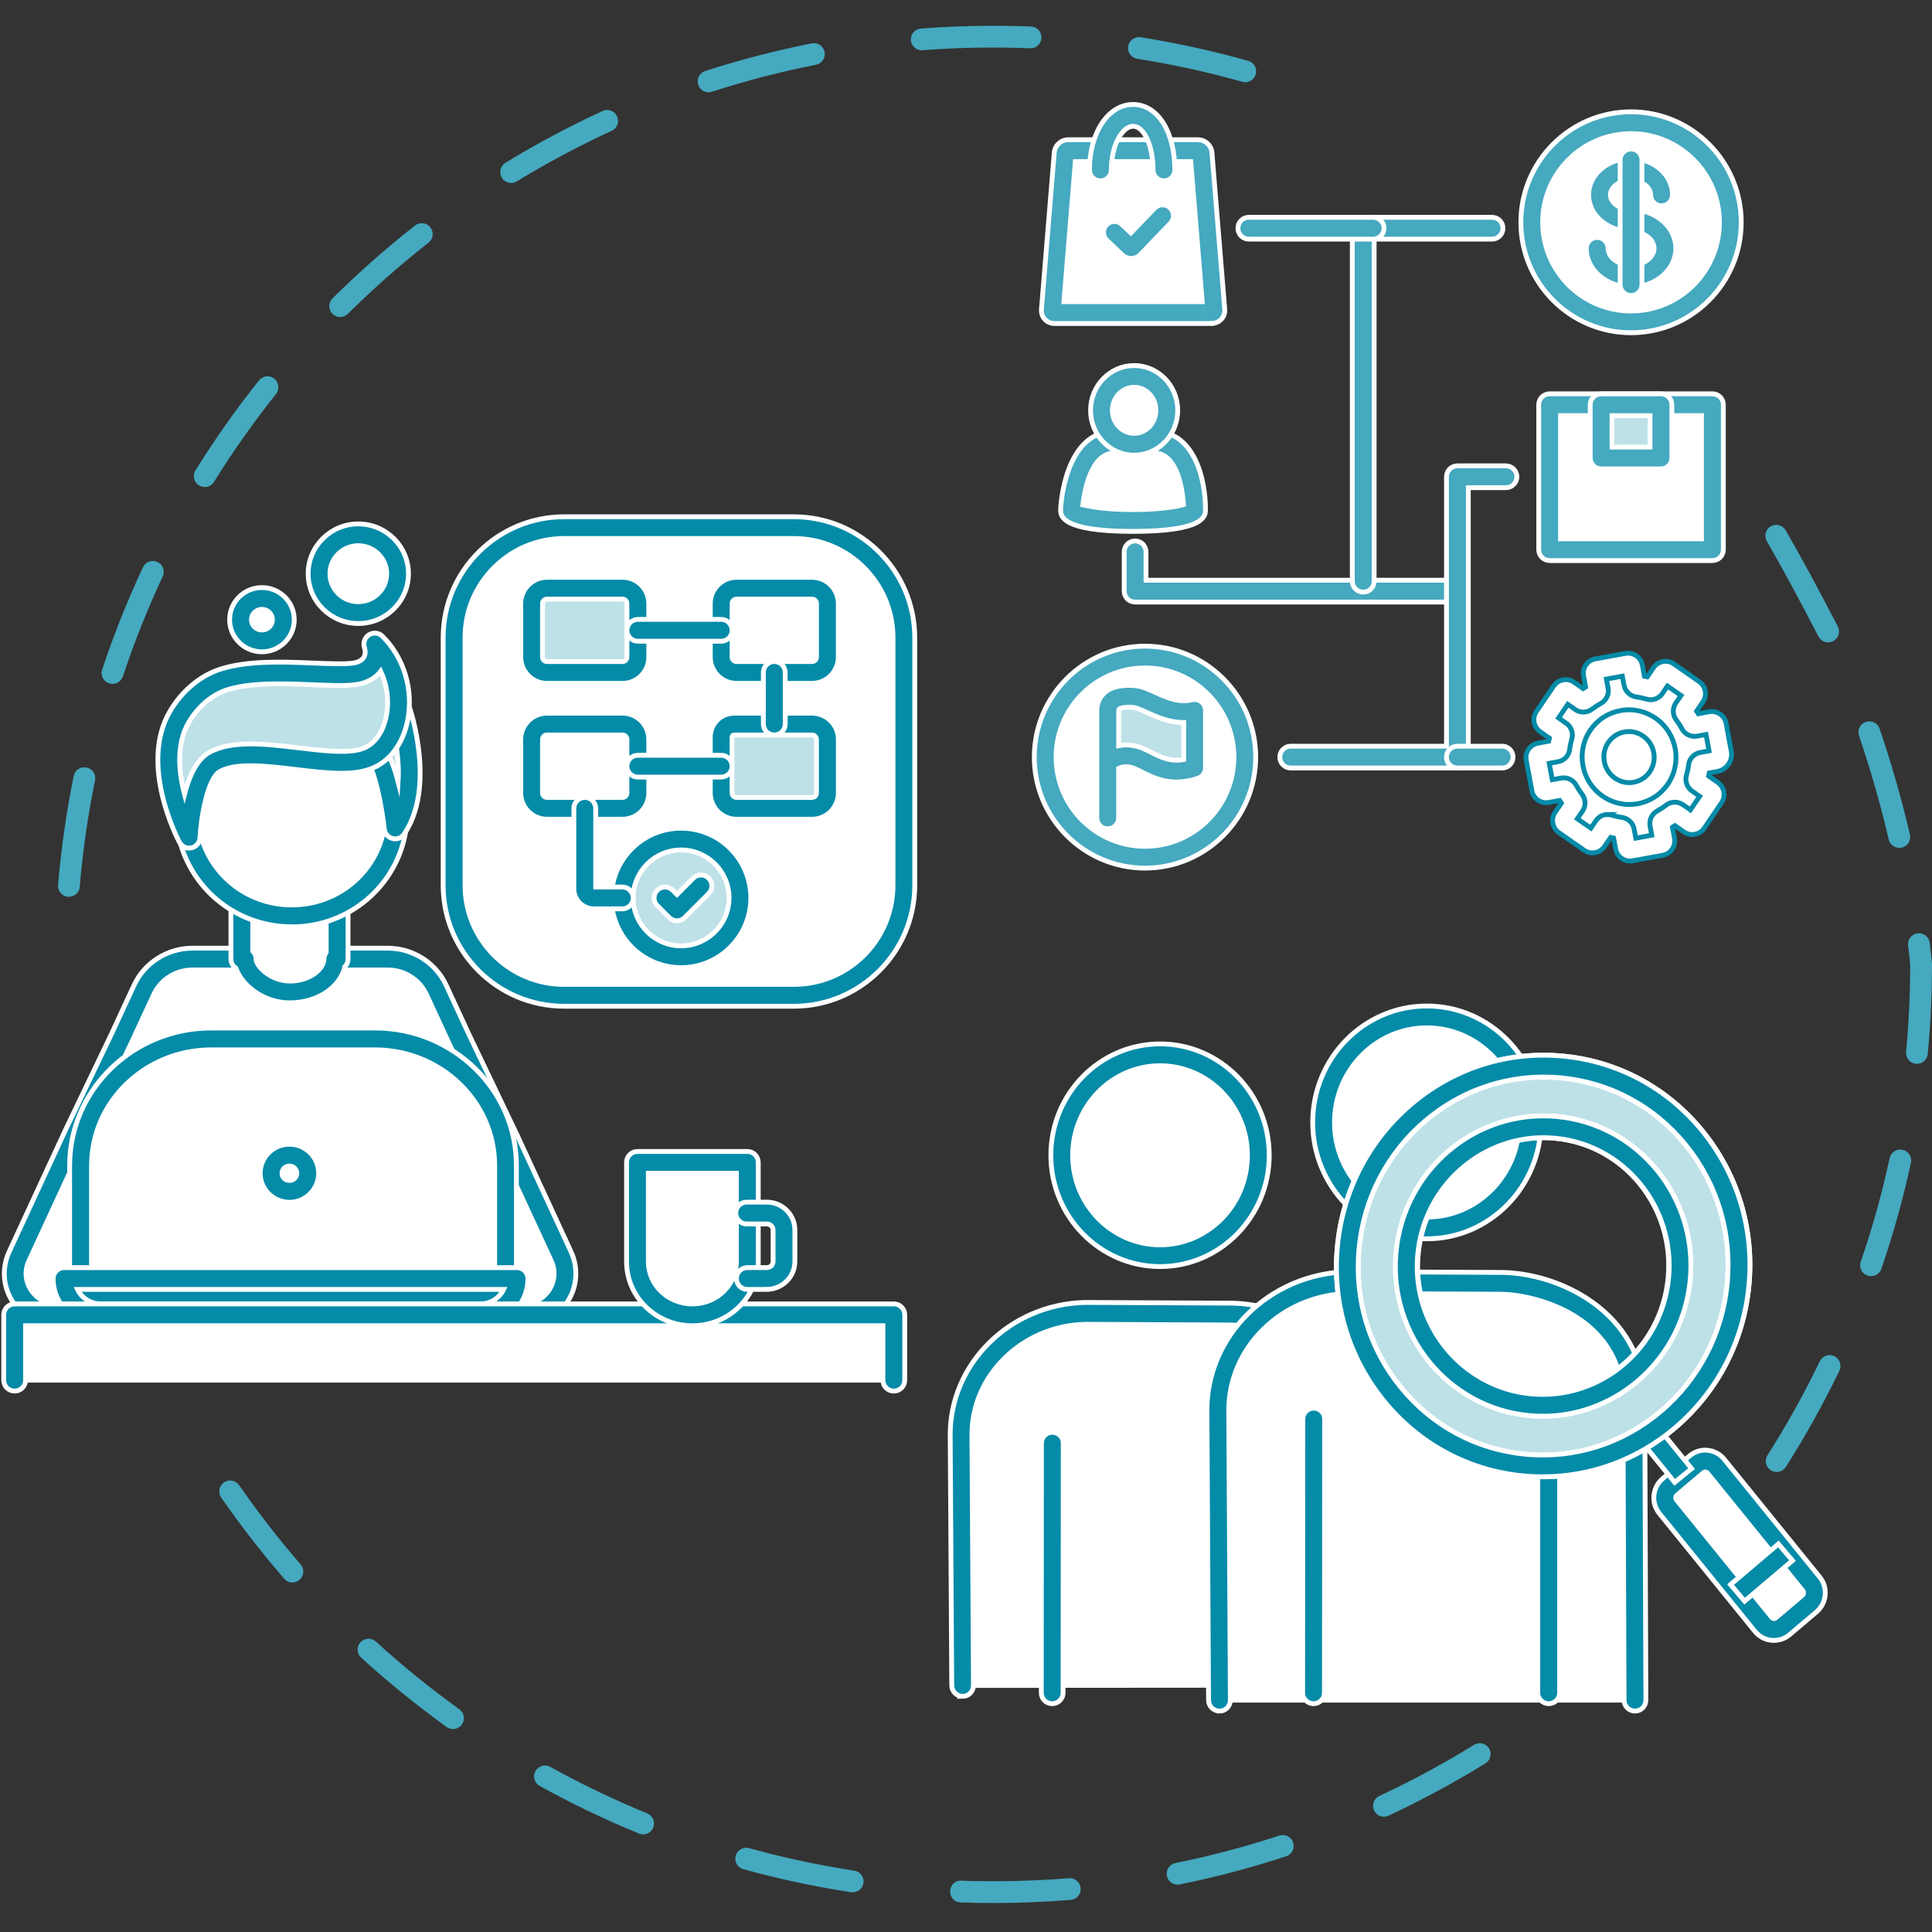 <?xml version="1.0" encoding="UTF-8"?><svg id="Layer_1" xmlns="http://www.w3.org/2000/svg" viewBox="0 0 400 400"><rect x="0" y="0" width="400" height="400" fill="#333333" stroke="none"/><defs><style>.cls-1{stroke-miterlimit:10;stroke-width:1px;}.cls-1,.cls-2,.cls-3,.cls-4,.cls-5,.cls-6{stroke:#fff;}.cls-1,.cls-2,.cls-5{fill:#048ba8;}.cls-7{stroke:#048ba8;}.cls-7,.cls-2,.cls-3,.cls-4,.cls-8,.cls-6{stroke-miterlimit:10;}.cls-7,.cls-8,.cls-6{fill:#fff;}.cls-3,.cls-9{fill:#45a9bf;}.cls-9{stroke-width:0px;}.cls-4{fill:#bee1e8;}.cls-8{stroke:#bee1e8;}.cls-5{stroke-miterlimit:10;stroke-width:1px;}</style></defs><path class="cls-9" d="M14.27,185.67h-.19c-1.24-.1-2.16-1.19-2.06-2.44.64-7.56,1.73-15.15,3.24-22.57.25-1.22,1.42-2.01,2.66-1.76,1.22.25,2.01,1.44,1.76,2.66-1.48,7.24-2.55,14.65-3.17,22.04-.1,1.18-1.08,2.07-2.24,2.07h0ZM23.29,141.59c-.23,0-.48-.04-.71-.11-1.18-.39-1.82-1.67-1.43-2.85,2.39-7.19,5.23-14.32,8.45-21.19.53-1.13,1.87-1.61,3-1.09,1.13.53,1.61,1.87,1.09,3-3.15,6.71-5.92,13.68-8.25,20.69-.32.95-1.2,1.55-2.14,1.55h-.01ZM42.39,100.83c-.41,0-.82-.11-1.19-.34-1.06-.66-1.38-2.05-.73-3.1,3.99-6.43,8.41-12.7,13.15-18.63.78-.97,2.19-1.14,3.17-.36.97.78,1.13,2.19.36,3.17-4.62,5.8-8.94,11.92-12.84,18.2-.43.69-1.16,1.07-1.92,1.07h0ZM70.43,65.64c-.58,0-1.16-.22-1.6-.67-.88-.88-.87-2.31.01-3.19,5.38-5.34,11.13-10.42,17.09-15.09.98-.77,2.4-.6,3.17.38s.6,2.4-.38,3.17c-5.82,4.56-11.44,9.52-16.69,14.74-.44.44-1.01.65-1.59.65h-.01ZM105.83,37.88c-.76,0-1.5-.38-1.93-1.08-.65-1.06-.31-2.45.75-3.1,6.47-3.95,13.24-7.56,20.11-10.72,1.13-.52,2.47-.02,2.99,1.11.52,1.13.02,2.47-1.11,2.99-6.71,3.09-13.32,6.61-19.64,10.47-.37.22-.77.33-1.17.33ZM146.7,19.1c-.95,0-1.84-.61-2.15-1.56-.38-1.19.27-2.46,1.45-2.84,7.21-2.33,14.63-4.25,22.07-5.72,1.23-.24,2.41.56,2.65,1.78.24,1.22-.55,2.41-1.78,2.65-7.26,1.43-14.52,3.31-21.55,5.58-.23.07-.47.11-.69.11ZM257.82,17.03c-.2,0-.41-.03-.62-.09-7.12-2.01-14.44-3.62-21.76-4.77-1.23-.19-2.07-1.35-1.87-2.58.19-1.23,1.34-2.07,2.58-1.88,7.49,1.19,14.99,2.83,22.28,4.89,1.2.34,1.9,1.58,1.56,2.78-.28.99-1.19,1.64-2.17,1.64h0ZM190.84,10.41c-1.17,0-2.16-.9-2.25-2.08-.1-1.24.83-2.33,2.08-2.42,7.54-.58,15.25-.72,22.79-.42,1.25.05,2.21,1.1,2.16,2.34-.05,1.24-1.08,2.24-2.34,2.16-7.37-.29-14.91-.16-22.27.41h-.17Z"/><path class="cls-9" d="M205.66,394c-2.27,0-4.56-.04-6.78-.12-1.24-.04-2.22-1.09-2.17-2.33.04-1.24,1.03-2.27,2.33-2.17,7.27.25,14.89.08,22.27-.52,1.19-.09,2.33.82,2.43,2.06.1,1.24-.82,2.33-2.07,2.43-5.29.43-10.68.65-16.01.65ZM176.53,391.79c-.11,0-.23,0-.34-.03-7.5-1.15-15.01-2.75-22.3-4.77-1.2-.33-1.9-1.58-1.57-2.78.33-1.2,1.58-1.9,2.78-1.57,7.12,1.97,14.45,3.54,21.78,4.66,1.23.19,2.08,1.34,1.89,2.57-.17,1.12-1.13,1.91-2.23,1.91h0ZM243.8,390.2c-1.05,0-1.99-.74-2.21-1.81-.25-1.22.54-2.41,1.76-2.66,7.25-1.47,14.49-3.38,21.53-5.7,1.19-.38,2.46.26,2.85,1.44s-.25,2.46-1.44,2.85c-7.2,2.37-14.62,4.33-22.04,5.83-.15.03-.3.04-.45.04h0ZM133.15,379.79c-.29,0-.57-.05-.85-.17-7-2.87-13.92-6.18-20.56-9.86-1.09-.6-1.48-1.98-.88-3.07.61-1.09,1.98-1.48,3.07-.88,6.48,3.59,13.24,6.84,20.08,9.64,1.15.47,1.7,1.79,1.23,2.94-.36.87-1.2,1.4-2.09,1.4ZM286.54,376.13c-.85,0-1.66-.48-2.05-1.3-.53-1.13-.04-2.47,1.09-3,6.7-3.12,13.29-6.68,19.6-10.58,1.06-.65,2.45-.33,3.1.73s.33,2.45-.73,3.1c-6.46,3.99-13.21,7.63-20.06,10.83-.31.14-.63.21-.95.21h0ZM93.79,357.98c-.46,0-.92-.14-1.31-.42-6.15-4.42-12.11-9.26-17.71-14.36-.92-.84-.98-2.27-.15-3.19.84-.92,2.27-.98,3.19-.15,5.47,4.99,11.29,9.71,17.3,14.03,1.01.73,1.24,2.14.51,3.15-.44.61-1.13.94-1.83.94ZM60.56,327.64c-.63,0-1.26-.26-1.71-.78-4.64-5.35-9.03-11-13.05-16.8-.71-1.02-.45-2.43.57-3.14,1.02-.7,2.43-.46,3.14.57,3.93,5.67,8.21,11.19,12.74,16.41.81.94.71,2.37-.23,3.18-.43.37-.95.55-1.48.55h.02Z"/><path class="cls-9" d="M367.84,304.75c-.41,0-.83-.11-1.21-.35-1.05-.67-1.36-2.06-.69-3.11,3.98-6.25,7.62-12.8,10.83-19.46.54-1.12,1.89-1.59,3.01-1.05s1.59,1.89,1.05,3.01c-3.29,6.82-7.02,13.52-11.09,19.92-.43.67-1.16,1.04-1.9,1.04h0ZM387.38,264.22c-.24,0-.49-.04-.73-.12-1.18-.41-1.8-1.69-1.4-2.87,2.41-7,4.42-14.21,5.98-21.45.26-1.21,1.45-1.99,2.68-1.73,1.22.26,1.99,1.46,1.73,2.68-1.6,7.41-3.66,14.8-6.12,21.96-.32.94-1.2,1.52-2.13,1.52h-.01ZM396.88,220.24h-.22c-1.24-.12-2.15-1.22-2.03-2.46.57-5.95.85-12.01.86-18.02-.03-.35-.15-1.74-.44-4-.16-1.24.72-2.36,1.96-2.52,1.21-.17,2.36.72,2.52,1.96.35,2.76.47,4.29.47,4.29v.18c0,6.18-.3,12.42-.88,18.54-.11,1.17-1.09,2.04-2.24,2.04h0ZM393.23,175.54c-1.02,0-1.95-.7-2.19-1.74-1.72-7.32-3.79-14.54-6.15-21.47-.4-1.18.23-2.46,1.41-2.86s2.46.23,2.86,1.41c2.41,7.07,4.52,14.44,6.27,21.89.29,1.21-.47,2.43-1.68,2.71-.17.04-.35.06-.52.06ZM378.5,132.99c-.82,0-1.61-.45-2.01-1.22-3.87-7.49-7.46-14.13-10.69-19.72-.62-1.08-.25-2.46.83-3.08,1.07-.62,2.46-.25,3.08.83,3.26,5.65,6.89,12.35,10.79,19.91.57,1.11.14,2.47-.97,3.04-.33.17-.68.25-1.03.25h0Z"/><ellipse class="cls-6" cx="237.06" cy="156.75" rx="20.66" ry="20.72"/><path class="cls-3" d="M237.06,179.73c-12.64,0-22.92-10.31-22.92-22.98s10.28-22.97,22.92-22.97,22.92,10.31,22.92,22.97-10.28,22.98-22.92,22.98h0ZM237.06,138.29c-10.15,0-18.41,8.28-18.41,18.46s8.26,18.47,18.41,18.47,18.41-8.28,18.41-18.47-8.26-18.46-18.41-18.46h0Z"/><path class="cls-4" d="M229.35,169.34v-22.23c0-1.11.65-2.13,1.69-2.52.85-.32,2.08-.54,3.84-.37,2.88.27,7.08,4.15,12.46,2.85v11.91c-6.08,2.09-9.38-1.36-12.38-2.23-3.43-1-5.6,1.18-5.6,1.18v11.41h0Z"/><path class="cls-3" d="M229.35,171.6c-1.25,0-2.26-1.01-2.26-2.26v-22.23c0-2.06,1.26-3.92,3.14-4.63,1.35-.52,2.98-.69,4.85-.51,1.37.13,2.72.75,4.16,1.4,2.35,1.07,4.79,2.17,7.56,1.51.67-.16,1.38,0,1.92.42.54.43.86,1.08.86,1.77v11.91c0,.96-.61,1.82-1.52,2.13-5.4,1.86-9.04.04-11.69-1.29-.79-.4-1.47-.74-2.06-.91-1.2-.35-2.13-.1-2.71.18v10.24c0,1.25-1.01,2.26-2.26,2.26h0ZM233.17,154.23c.75,0,1.56.11,2.41.35.97.29,1.87.73,2.81,1.21,2.01,1.01,3.93,1.97,6.69,1.46v-7.66c-3.06,0-5.67-1.19-7.7-2.11-1.08-.49-2.1-.96-2.72-1.01-1.45-.14-2.34.05-2.82.23-.14.05-.23.23-.23.41v7.27c.49-.1,1.01-.15,1.57-.15h-.01Z"/><ellipse class="cls-6" cx="337.69" cy="46.03" rx="20.55" ry="20.61"/><path class="cls-3" d="M337.69,68.89c-12.58,0-22.81-10.26-22.81-22.87s10.23-22.87,22.81-22.87,22.81,10.26,22.81,22.87-10.23,22.87-22.81,22.87ZM337.69,27.67c-10.09,0-18.3,8.23-18.3,18.36s8.21,18.36,18.3,18.36,18.3-8.23,18.3-18.36-8.21-18.36-18.3-18.36Z"/><path class="cls-3" d="M301.73,124.65h-66.72c-1.25,0-2.26-1.01-2.26-2.26v-8.13c0-1.25,1.01-2.26,2.26-2.26s2.26,1.01,2.26,2.26v5.87h64.46c1.25,0,2.26,1.01,2.26,2.26s-1.01,2.26-2.26,2.26Z"/><path class="cls-3" d="M301.73,159.01h-34.5c-1.25,0-2.26-1.01-2.26-2.26s1.01-2.26,2.26-2.26h32.25v-55.78c0-1.25,1.01-2.26,2.26-2.26h10.05c1.25,0,2.26,1.01,2.26,2.26s-1.01,2.26-2.26,2.26h-7.79v55.78c0,1.25-1.01,2.26-2.26,2.26h0Z"/><path class="cls-3" d="M301.73,156.75h9.27-9.27Z"/><path class="cls-3" d="M311,159.01h-9.27c-1.25,0-2.26-1.01-2.26-2.26s1.01-2.26,2.26-2.26h9.27c1.25,0,2.26,1.01,2.26,2.26s-1.01,2.26-2.26,2.26Z"/><path class="cls-3" d="M282.24,122.59c-1.25,0-2.26-1.01-2.26-2.26V47.25c0-1.25,1.01-2.26,2.26-2.26h26.67c1.25,0,2.26,1.01,2.26,2.26s-1.01,2.26-2.26,2.26h-24.41v70.83c0,1.25-1.01,2.26-2.26,2.26h0Z"/><path class="cls-3" d="M284.29,47.25h-25.73,25.73Z"/><path class="cls-3" d="M284.29,49.51h-25.73c-1.25,0-2.26-1.01-2.26-2.26s1.01-2.26,2.26-2.26h25.73c1.25,0,2.26,1.01,2.26,2.26s-1.01,2.26-2.26,2.26Z"/><path class="cls-3" d="M337.69,59.43c-5.11,0-9.27-3.59-9.27-8.01,0-1.25,1.01-2.26,2.26-2.26s2.26,1.01,2.26,2.26c0,1.9,2.18,3.5,4.76,3.5s4.76-1.6,4.76-3.5-2.18-3.5-4.76-3.5c-4.85,0-8.79-3.39-8.79-7.57s3.89-7.53,8.68-7.53,8.68,3.38,8.68,7.53c0,1.25-1.01,2.26-2.26,2.26s-2.26-1.01-2.26-2.26c0-1.64-1.91-3.02-4.17-3.02s-4.17,1.38-4.17,3.02,2,3.06,4.28,3.06c5.11,0,9.27,3.59,9.27,8.01s-4.16,8.01-9.27,8.01h0Z"/><path class="cls-3" d="M337.69,58.94v-25.82,25.82Z"/><path class="cls-3" d="M337.69,61.19c-1.25,0-2.26-1.01-2.26-2.26v-25.82c0-1.25,1.01-2.26,2.26-2.26s2.26,1.01,2.26,2.26v25.82c0,1.25-1.01,2.26-2.26,2.26Z"/><path class="cls-6" d="M221.85,105.44s.63-13.64,8.67-13.9c3.29-.1,6.14-.06,8.53-.02,8.38.16,8.29,13.99,8.29,13.99h0c0,1.24-5.71,2.24-12.74,2.24s-12.74-1-12.74-2.24c0-.03,0-.06,0-.09h0v.02Z"/><path class="cls-3" d="M234.59,110.02c-15,0-15-3.26-15-4.49v-.19c.03-.64.84-15.73,10.85-16.05,3.22-.1,6.05-.07,8.64-.02,8.37.16,10.54,10.3,10.5,16.26,0,1.22,0,4.49-15,4.49h0ZM245.08,105.52h0ZM224.2,104.49c1.52.45,5.14,1.02,10.39,1.02s8.96-.58,10.44-1.03c-.19-2.87-1.15-10.6-6.04-10.69-2.36-.05-5.15-.09-8.41.01-4.71.15-6.05,7.83-6.39,10.69h0Z"/><ellipse class="cls-6" cx="234.81" cy="84.96" rx="6.77" ry="7.03"/><path class="cls-3" d="M234.81,94.24c-4.98,0-9.02-4.16-9.02-9.28s4.05-9.28,9.02-9.28,9.02,4.16,9.02,9.28-4.05,9.28-9.02,9.28ZM234.81,80.18c-2.49,0-4.51,2.14-4.51,4.77s2.02,4.77,4.51,4.77,4.51-2.14,4.51-4.77-2.02-4.77-4.51-4.77Z"/><rect class="cls-6" x="320.84" y="83.8" width="33.7" height="30.01"/><path class="cls-3" d="M354.54,116.06h-33.7c-1.25,0-2.26-1.01-2.26-2.26v-30.01c0-1.25,1.01-2.26,2.26-2.26h33.7c1.25,0,2.26,1.01,2.26,2.26v30.01c0,1.25-1.01,2.26-2.26,2.26ZM323.09,111.55h29.19v-25.5h-29.19v25.5Z"/><rect class="cls-4" x="331.5" y="83.8" width="12.38" height="11.02"/><path class="cls-3" d="M343.88,97.08h-12.38c-1.25,0-2.26-1.01-2.26-2.26v-11.02c0-1.25,1.01-2.26,2.26-2.26h12.38c1.25,0,2.26,1.01,2.26,2.26v11.02c0,1.25-1.01,2.26-2.26,2.26ZM333.75,92.57h7.87v-6.51h-7.87v6.51Z"/><path class="cls-6" d="M344.69,155.39c.76,4.09-1.94,8.02-6.04,8.77s-8.03-1.95-8.8-6.04c-.76-4.09,1.94-8.02,6.04-8.77s8.03,1.95,8.8,6.04Z"/><path class="cls-2" d="M337.28,166.54c-4.63,0-8.77-3.3-9.64-8.01-.48-2.57.07-5.17,1.55-7.33,1.48-2.15,3.71-3.6,6.29-4.08,5.3-.97,10.43,2.54,11.42,7.85.48,2.57-.07,5.17-1.55,7.33s-3.71,3.6-6.29,4.08c-.6.11-1.19.16-1.78.16h0ZM337.26,151.47c-.32,0-.64.03-.96.09-1.39.25-2.59,1.03-3.39,2.2-.8,1.16-1.09,2.56-.84,3.95.53,2.87,3.31,4.78,6.17,4.24,1.39-.25,2.59-1.03,3.39-2.2.8-1.16,1.09-2.56.84-3.95-.47-2.54-2.71-4.33-5.21-4.33h0Z"/><path class="cls-8" d="M350.99,170.21l3.59-5.28c.24-.35.15-.83-.2-1.07l-2.78-1.94c-.26-.18-.37-.51-.28-.82.24-.81.41-1.63.51-2.45.04-.32.27-.57.58-.63l2.73-.5c.73-.13,1.21-.84,1.07-1.58l-1.06-5.74c-.08-.42-.47-.69-.89-.62l-3.31.6c-.31.06-.62-.1-.77-.38-.39-.74-.84-1.44-1.36-2.11-.19-.25-.21-.6-.04-.86l1.9-2.79c.24-.35.15-.83-.2-1.07l-5.24-3.66c-.35-.24-.82-.16-1.06.19l-1.9,2.79c-.18.26-.5.37-.81.27-.8-.25-1.61-.43-2.43-.53-.31-.04-.57-.27-.63-.59l-.62-3.34c-.08-.42-.47-.69-.89-.62l-6.25,1.14c-.41.08-.68.48-.61.89l.62,3.34c.06.31-.1.62-.38.77-.73.39-1.42.84-2.08,1.36-.25.19-.59.21-.85.03l-2.78-1.94c-.35-.24-.82-.16-1.06.19l-3.59,5.28c-.24.35-.15.83.2,1.07l2.78,1.94c.26.18.37.51.28.82-.24.81-.41,1.63-.51,2.45-.04.32-.27.57-.58.63l-3.31.6c-.41.08-.68.48-.61.89l1.17,6.32c.08.42.47.69.89.62l3.31-.6c.31-.06.62.1.77.38.39.74.84,1.44,1.36,2.11.19.25.21.6.04.86l-1.9,2.79c-.24.35-.15.83.2,1.07l5.24,3.66c.35.24.82.16,1.06-.19l1.9-2.79c.18-.26.5-.37.81-.27.8.25,1.61.43,2.43.53.31.04.57.27.63.59l.62,3.34c.08.42.47.69.89.62l6.25-1.14c.41-.08.68-.48.61-.89l-.62-3.34c-.06-.31.1-.62.38-.77.73-.39,1.42-.84,2.08-1.36.25-.19.59-.21.85-.03l2.78,1.94c.35.24.82.16,1.06-.19h0ZM333.06,162.95c-3.4-2.38-4.27-7.08-1.95-10.5,2.33-3.42,6.97-4.27,10.38-1.9,3.4,2.38,4.27,7.08,1.95,10.5-2.33,3.42-6.97,4.27-10.38,1.9Z"/><path class="cls-7" d="M337.48,178.28c-1.43,0-2.7-1.02-2.97-2.48l-.43-2.29c-.2-.04-.4-.08-.6-.13l-1.28,1.88c-.45.67-1.14,1.12-1.94,1.27-.8.15-1.6-.03-2.27-.49l-5.25-3.66c-1.35-.95-1.7-2.82-.78-4.18l1.3-1.91c-.12-.18-.24-.37-.36-.56l-2.23.41c-1.64.3-3.21-.79-3.51-2.42l-1.17-6.32c-.15-.8.02-1.6.48-2.27.46-.66,1.14-1.11,1.93-1.26l2.23-.41c.04-.21.09-.43.14-.64l-1.9-1.33c-1.35-.95-1.7-2.82-.78-4.18l3.59-5.28c.46-.67,1.15-1.12,1.95-1.27.8-.15,1.6.03,2.27.5l1.87,1.3c.17-.11.33-.22.51-.33l-.42-2.28c-.15-.8.02-1.6.48-2.27.46-.66,1.14-1.11,1.93-1.26l6.25-1.14c1.63-.3,3.21.79,3.51,2.42l.43,2.29c.2.04.4.08.6.13l1.28-1.88c.45-.67,1.14-1.12,1.94-1.27.8-.15,1.61.02,2.27.49l5.25,3.66c1.35.95,1.7,2.83.77,4.19l-1.29,1.9c.13.18.25.37.36.56l2.23-.41c1.62-.3,3.21.79,3.51,2.42l1.06,5.74c.18.95-.03,1.92-.58,2.71-.54.79-1.36,1.32-2.31,1.5l-1.65.3c-.04.21-.09.43-.14.64l1.9,1.33c1.36.95,1.7,2.83.77,4.19l-3.58,5.27c-.46.67-1.15,1.12-1.94,1.27-.8.15-1.61-.03-2.27-.49l-1.87-1.3c-.17.11-.34.22-.51.33l.42,2.28c.15.8-.02,1.6-.48,2.27-.46.66-1.14,1.11-1.94,1.26l-6.25,1.14c-.18.03-.36.05-.54.05h.01ZM332.82,168.64c.3,0,.6.04.9.14.67.21,1.36.36,2.05.45,1.3.17,2.32,1.14,2.56,2.42l.35,1.88,3.3-.61-.35-1.88c-.24-1.28.38-2.55,1.52-3.17.62-.33,1.21-.71,1.76-1.15,1.03-.81,2.45-.85,3.53-.11l1.54,1.07,1.91-2.81-1.57-1.1c-1.06-.73-1.52-2.07-1.15-3.31.2-.68.35-1.38.43-2.09.16-1.31,1.13-2.34,2.42-2.58l1.82-.33-.63-3.39-1.84.34c-1.29.22-2.55-.39-3.16-1.54-.33-.63-.72-1.23-1.15-1.8-.79-1.03-.84-2.43-.11-3.5l1.08-1.58-2.8-1.95-1.04,1.54c-.74,1.09-2.08,1.55-3.34,1.16-.67-.21-1.36-.36-2.05-.45-1.3-.17-2.32-1.14-2.56-2.42l-.35-1.88-3.3.61.35,1.88c.24,1.28-.37,2.56-1.53,3.17-.61.33-1.2.71-1.75,1.14-1.04.81-2.46.86-3.53.11l-1.53-1.07-1.91,2.81,1.58,1.1c1.06.73,1.52,2.06,1.15,3.31-.2.68-.35,1.38-.43,2.08-.16,1.32-1.13,2.35-2.42,2.58l-1.82.33.63,3.39,1.84-.34c1.28-.23,2.56.39,3.17,1.55.33.63.72,1.23,1.15,1.79.79,1.03.84,2.43.11,3.5l-1.08,1.58,2.8,1.95,1.05-1.54c.56-.83,1.48-1.3,2.44-1.3l-.04.02ZM333.89,172.46h0ZM349.12,168.95h0ZM351.22,168.56h0ZM323.92,167.18h0ZM322.36,164.75h0ZM352.71,163.67h0ZM352.83,160.25h0ZM354.07,158.93h0ZM321.73,153.26h0ZM350.63,146.32h0ZM323.33,144.95h0ZM328.48,143.28h0s0,0,0,0ZM348.84,142.78h0ZM329.26,141.66h0ZM340.66,141.04h0ZM337.3,166.56c-1.96,0-3.88-.6-5.53-1.75-4.4-3.07-5.54-9.18-2.52-13.62,1.47-2.16,3.68-3.6,6.24-4.07,2.56-.48,5.15.09,7.3,1.59,4.41,3.07,5.54,9.19,2.52,13.62-1.46,2.15-3.68,3.6-6.23,4.07-.59.11-1.18.16-1.77.16h0ZM337.24,151.46c-.31,0-.63.03-.94.09-1.36.25-2.54,1.02-3.32,2.17-1.63,2.4-1.02,5.72,1.37,7.38,1.15.8,2.54,1.11,3.9.85,1.36-.25,2.54-1.02,3.32-2.17,1.63-2.4,1.02-5.71-1.37-7.38-.89-.62-1.91-.94-2.96-.94Z"/><path class="cls-6" d="M250.88,64.72h-32.59c-.25,0-.45-.22-.43-.47l2.65-32.46c.03-.34.31-.6.66-.6h26.85c.34,0,.63.26.66.6l2.65,32.46c.02.25-.18.47-.43.47h-.02Z"/><path class="cls-3" d="M250.89,66.98h-32.59c-.75,0-1.47-.32-1.98-.87s-.76-1.3-.7-2.05l2.65-32.45c.12-1.5,1.4-2.68,2.9-2.68h26.85c1.51,0,2.78,1.17,2.9,2.67l2.65,32.46c.06.75-.2,1.5-.71,2.04-.51.55-1.23.86-1.97.86v.02ZM220.11,64.43h0ZM249.07,64.43h.02-.02ZM220.27,62.47h28.64l-2.37-29.02h-23.9l-2.37,29.02h0Z"/><path class="cls-3" d="M240.99,37.44c-1.25,0-2.26-1.01-2.26-2.26,0-4.98-1.86-9.04-4.14-9.04-2.13,0-4.5,3.71-4.5,9.04,0,1.25-1.01,2.26-2.26,2.26s-2.26-1.01-2.26-2.26c0-7.72,3.87-13.55,9.01-13.55s8.65,5.7,8.65,13.55c0,1.25-1.01,2.26-2.26,2.26h.02Z"/><path class="cls-3" d="M234.19,53.51c-.68,0-1.33-.26-1.83-.73l-3.19-3.04c-.9-.86-.94-2.29-.08-3.19.86-.9,2.28-.94,3.19-.08l1.85,1.76,4.92-5.13c.86-.9,2.29-.93,3.19-.07.9.86.93,2.29.07,3.19l-6.2,6.47c-.49.51-1.14.8-1.85.82h-.07ZM232.85,49.57h0Z"/><path class="cls-6" d="M21.23,272.22h-9.47c-6.28,0-10.45-6.44-7.84-12.1l11.8-25.52,9.39-19.58,4.66-10.07c1.8-3.89,5.73-6.39,10.05-6.39h40.45c4.32,0,8.25,2.5,10.06,6.39l4.67,10.1,9.91,20.71,11.26,24.35c2.62,5.66-1.55,12.1-7.83,12.1H21.23Z"/><path class="cls-2" d="M108.34,274.48h-9.74c-1.25,0-2.26-1.01-2.26-2.26s1.01-2.26,2.26-2.26h9.74c2.2,0,4.21-1.1,5.38-2.93s1.32-4,.41-5.97l-11.26-24.35-9.9-20.68-4.68-10.13c-1.43-3.09-4.57-5.08-8.01-5.08h-40.45c-3.43,0-6.58,2-8,5.08l-4.66,10.07-9.4,19.6-11.79,25.49c-.91,1.96-.76,4.14.41,5.97s3.19,2.93,5.38,2.93h9.47c1.25,0,2.26,1.01,2.26,2.26s-1.01,2.26-2.26,2.26h-9.47c-3.74,0-7.17-1.87-9.18-5.01-1.98-3.1-2.25-6.95-.7-10.29l11.8-25.52,9.4-19.6,4.65-10.05c2.16-4.68,6.91-7.7,12.1-7.7h40.45c5.19,0,9.94,3.02,12.1,7.7l4.67,10.1,9.9,20.68,11.27,24.38c1.54,3.34,1.28,7.19-.7,10.29-2.01,3.14-5.44,5.01-9.18,5.01h-.01Z"/><path class="cls-6" d="M69.78,188.04v10.52h-.47c0,3.67-4.15,6.81-9.28,6.81s-9.28-3.94-9.28-6.82h-.69v-10.51h19.72Z"/><path class="cls-2" d="M60.03,207.63c-5.42,0-9.95-3.58-11.19-7.17-.13-.08-.25-.18-.36-.29-.43-.42-.67-1-.67-1.6v-10.52c0-1.25,1.01-2.26,2.26-2.26s2.26,1.01,2.26,2.26v8.88l.02.02c.43.42.67,1,.67,1.6,0,1.52,3.04,4.57,7.02,4.57s7.03-2.41,7.03-4.57c0-.5.17-.98.47-1.38v-9.14c0-1.25,1.01-2.26,2.26-2.26s2.26,1.01,2.26,2.26v10.52c0,.59-.23,1.16-.65,1.58-.96,4.25-5.69,7.49-11.36,7.49h-.02Z"/><path class="cls-6" d="M104.67,264.71H16.68v-23.41c0-14.47,12.12-26.2,27.06-26.2h33.87c14.94,0,27.06,11.73,27.06,26.2v23.41Z"/><path class="cls-2" d="M104.67,266.96H16.68c-1.25,0-2.26-1.01-2.26-2.26v-23.41c0-15.69,13.15-28.45,29.31-28.45h33.87c16.16,0,29.31,12.76,29.31,28.45v23.41c0,1.25-1.01,2.26-2.26,2.26h.02ZM18.94,262.45h83.48v-21.15c0-13.2-11.13-23.94-24.8-23.94h-33.87c-13.68,0-24.8,10.74-24.8,23.94v21.15h-.01Z"/><path class="cls-2" d="M99.45,272.22H20.85c-4.19,0-7.59-3.36-7.59-7.51h93.77c0,4.15-3.39,7.51-7.58,7.51Z"/><path class="cls-2" d="M99.45,274.48H20.85c-5.43,0-9.84-4.38-9.84-9.77,0-1.25,1.01-2.26,2.26-2.26h93.77c1.25,0,2.26,1.01,2.26,2.26,0,5.39-4.41,9.77-9.84,9.77h0ZM16.04,266.96c.86,1.77,2.69,3,4.82,3h78.6c2.12,0,3.95-1.23,4.81-3H16.04Z"/><path class="cls-6" d="M63.71,242.91c0,2.08-1.7,3.76-3.79,3.76s-3.79-1.68-3.79-3.76,1.7-3.76,3.79-3.76,3.79,1.68,3.79,3.76Z"/><path class="cls-2" d="M59.92,248.92c-3.34,0-6.05-2.7-6.05-6.01s2.71-6.01,6.05-6.01,6.05,2.7,6.05,6.01-2.71,6.01-6.05,6.01ZM59.92,241.41c-.85,0-1.54.67-1.54,1.5s.69,1.5,1.54,1.5,1.54-.67,1.54-1.5-.69-1.5-1.54-1.5Z"/><path class="cls-6" d="M81.93,170.67c-.03.29-.07.57-.12.85-1.64,10.26-10.61,18.1-21.42,18.1-10.2,0-18.76-6.98-21.07-16.39-.12-.5-.22-1-.31-1.51,0,0-7.37-20.59,17.11-18.41s24.17-2.45,25.79,6.07.02,11.29.02,11.29h0Z"/><path class="cls-2" d="M60.4,191.88c-11.08,0-20.64-7.44-23.26-18.1-.12-.5-.22-.99-.31-1.49-.48-1.44-2.98-9.91,1.64-15.88,3.32-4.3,9.31-6.1,17.86-5.33,8.49.76,13.95.69,17.56.64,7.5-.11,8.94.43,10.24,7.26,1.42,7.46.53,11.02,0,12.33-.03.2-.05.4-.09.6-1.85,11.58-11.8,19.99-23.64,19.99v-.02ZM52.62,155.4c-5.1,0-8.65,1.25-10.58,3.74-3.44,4.44-.92,11.75-.9,11.82.04.12.08.25.1.37.08.46.17.92.28,1.37,2.12,8.63,9.89,14.66,18.88,14.66,9.62,0,17.69-6.81,19.19-16.2.04-.26.07-.51.11-.77.03-.27.12-.53.24-.78.08-.18,1.1-2.8-.24-9.82-.19-1-.59-3.08-.9-3.36-.38-.3-2.75-.27-4.85-.24-3.7.05-9.3.13-18.02-.65-1.16-.1-2.26-.16-3.3-.16v.02Z"/><path class="cls-4" d="M82.69,147.35s5.1,15.17-.88,24.07c0,0-1.32-12.03-4.09-15.08l4.97-8.99Z"/><path class="cls-2" d="M81.81,173.67c-.18,0-.36-.02-.54-.07-.92-.23-1.6-1-1.7-1.94-.51-4.69-1.95-12.08-3.52-13.8-.84-.92-.77-2.35.15-3.19s2.35-.78,3.19.15c1.31,1.44,2.31,4.2,3.04,7.07.44-6.83-1.84-13.72-1.87-13.81-.4-1.18.24-2.46,1.42-2.86,1.19-.39,2.46.24,2.86,1.42.22.66,5.38,16.34-1.15,26.04-.43.63-1.13,1-1.87,1h-.01Z"/><path class="cls-4" d="M39.15,173.32s-7.92-14.82-2.03-24.89c2.26-3.87,5.7-6.6,9.07-7.71,9.08-3,23.93,0,28.41-1.48,4.49-1.48,2.99-5.93,2.99-5.93,7.48,7.41,5.98,20.75-1.5,23.71-7.48,2.97-24.31-3.51-31.75.78-4.53,2.61-5.2,15.53-5.2,15.53h0Z"/><path class="cls-2" d="M39.15,175.58c-.82,0-1.59-.45-1.99-1.19-.35-.65-8.44-16.06-1.99-27.09,2.44-4.18,6.2-7.36,10.31-8.71,5.72-1.89,13.36-1.57,19.5-1.31,3.66.15,7.45.31,8.91-.17,1.88-.62,1.88-2.03,1.55-3.09-.31-.99.1-2.07.98-2.61.89-.53,2.02-.42,2.75.31,4.51,4.47,6.5,11.19,5.21,17.54-.98,4.78-3.7,8.38-7.46,9.87-4,1.58-9.66.91-15.65.19-6.13-.73-12.46-1.48-15.8.44-2.37,1.36-3.83,8.97-4.07,13.69-.05,1.01-.77,1.87-1.76,2.09-.16.04-.33.05-.49.05h0ZM57.81,141.58c-3.92,0-7.85.27-10.91,1.28-3.04,1-5.96,3.51-7.83,6.71-2.63,4.51-2.07,10.27-.87,14.86.91-3.55,2.45-7.1,5.02-8.59,4.64-2.67,11.73-1.83,18.58-1.01,5.18.62,10.53,1.26,13.46.09,2.32-.92,4.03-3.32,4.7-6.58.64-3.15.2-6.5-1.14-9.38-.67.89-1.76,1.84-3.52,2.42-2.24.74-5.89.59-10.52.39-2.19-.09-4.59-.19-6.98-.19h.01Z"/><rect class="cls-6" x="3.03" y="272.22" width="182.03" height="13.53"/><path class="cls-2" d="M185.06,288.01c-1.25,0-2.26-1.01-2.26-2.26v-11.28H5.29v11.28c0,1.25-1.01,2.26-2.26,2.26s-2.26-1.01-2.26-2.26v-13.53c0-1.25,1.01-2.26,2.26-2.26h182.03c1.25,0,2.26,1.01,2.26,2.26v13.53c0,1.25-1.01,2.26-2.26,2.26Z"/><path class="cls-6" d="M143.35,272.22h0c-6.28,0-11.38-4.93-11.38-11.01v-20.55h22.76v20.55c0,6.08-5.09,11.01-11.38,11.01h0Z"/><path class="cls-2" d="M143.35,274.48c-7.52,0-13.63-5.95-13.63-13.27v-20.55c0-1.25,1.01-2.26,2.26-2.26h22.75c1.25,0,2.26,1.01,2.26,2.26v20.55c0,7.32-6.12,13.27-13.63,13.27h0ZM134.23,242.91v18.3c0,4.83,4.09,8.76,9.12,8.76s9.12-3.93,9.12-8.76v-18.3h-18.24,0Z"/><path class="cls-2" d="M158.77,266.96h-4.04c-1.25,0-2.26-1.01-2.26-2.26s1.01-2.26,2.26-2.26h4.04c.71,0,1.29-.56,1.29-1.26v-6.51c0-.69-.58-1.26-1.29-1.26h-4.18c-1.25,0-2.26-1.01-2.26-2.26s1.01-2.26,2.26-2.26h4.18c3.2,0,5.8,2.59,5.8,5.77v6.51c0,3.18-2.6,5.77-5.8,5.77v.02Z"/><path class="cls-6" d="M82.31,118.78c0,4.45-3.64,8.06-8.13,8.06s-8.13-3.61-8.13-8.06,3.64-8.05,8.13-8.05,8.13,3.61,8.13,8.05Z"/><path class="cls-2" d="M74.18,129.09c-5.72,0-10.38-4.63-10.38-10.31s4.66-10.31,10.38-10.31,10.39,4.62,10.39,10.31-4.66,10.31-10.39,10.31ZM74.18,112.98c-3.24,0-5.87,2.6-5.87,5.8s2.63,5.8,5.87,5.8,5.88-2.6,5.88-5.8-2.64-5.8-5.88-5.8Z"/><path class="cls-6" d="M58.67,128.3c0,2.43-1.98,4.4-4.43,4.4s-4.43-1.97-4.43-4.4,1.98-4.39,4.43-4.39,4.43,1.97,4.43,4.39Z"/><path class="cls-2" d="M54.23,134.95c-3.69,0-6.69-2.98-6.69-6.65s3-6.65,6.69-6.65,6.69,2.98,6.69,6.65-3,6.65-6.69,6.65ZM54.23,126.16c-1.2,0-2.18.96-2.18,2.14s.98,2.14,2.18,2.14,2.18-.96,2.18-2.14-.98-2.14-2.18-2.14Z"/><rect class="cls-6" x="94.01" y="109.24" width="93.13" height="96.83" rx="22.77" ry="22.77"/><path class="cls-2" d="M164.36,208.33h-47.58c-13.8,0-25.03-11.23-25.03-25.03v-51.28c0-13.8,11.23-25.03,25.03-25.03h47.58c13.8,0,25.03,11.23,25.03,25.03v51.28c0,13.8-11.23,25.03-25.03,25.03ZM116.79,111.49c-11.31,0-20.52,9.2-20.52,20.52v51.28c0,11.31,9.2,20.52,20.52,20.52h47.58c11.31,0,20.52-9.2,20.52-20.52v-51.28c0-11.31-9.2-20.52-20.52-20.52,0,0-47.58,0-47.58,0Z"/><rect class="cls-4" x="110.07" y="121.78" width="22" height="17.44" rx="3.18" ry="3.18"/><path class="cls-2" d="M128.89,141.48h-15.64c-3,0-5.43-2.44-5.43-5.43v-11.09c0-3,2.44-5.43,5.43-5.43h15.64c3,0,5.43,2.44,5.43,5.43v11.09c0,3-2.44,5.43-5.43,5.43ZM113.24,124.04c-.51,0-.92.41-.92.92v11.09c0,.51.41.92.92.92h15.64c.51,0,.92-.41.92-.92v-11.09c0-.51-.41-.92-.92-.92,0,0-15.64,0-15.64,0Z"/><rect class="cls-6" x="149.31" y="121.78" width="22" height="17.44" rx="3.18" ry="3.18"/><path class="cls-2" d="M168.13,141.48h-15.64c-3,0-5.43-2.44-5.43-5.43v-11.09c0-3,2.44-5.43,5.43-5.43h15.64c3,0,5.43,2.44,5.43,5.43v11.09c0,3-2.44,5.43-5.43,5.43ZM152.49,124.04c-.51,0-.92.41-.92.92v11.09c0,.51.41.92.92.92h15.64c.51,0,.92-.41.92-.92v-11.09c0-.51-.41-.92-.92-.92,0,0-15.64,0-15.64,0Z"/><rect class="cls-6" x="110.07" y="149.91" width="22" height="17.44" rx="3.18" ry="3.18"/><path class="cls-2" d="M128.89,169.61h-15.64c-3,0-5.43-2.44-5.43-5.43v-11.09c0-3,2.44-5.43,5.43-5.43h15.64c3,0,5.43,2.44,5.43,5.43v11.09c0,3-2.44,5.43-5.43,5.43ZM113.24,152.17c-.51,0-.92.41-.92.92v11.09c0,.51.41.92.92.92h15.64c.51,0,.92-.41.92-.92v-11.09c0-.51-.41-.92-.92-.92h-15.64Z"/><path class="cls-4" d="M151.98,149.91h16.15c1.75,0,3.18,1.42,3.18,3.18v11.09c0,1.75-1.42,3.18-3.18,3.18h-15.64c-1.75,0-3.18-1.42-3.18-3.18v-11.59c0-1.47,1.2-2.67,2.67-2.67h0Z"/><path class="cls-2" d="M168.13,169.61h-15.64c-3,0-5.43-2.44-5.43-5.43v-11.59c0-2.72,2.21-4.93,4.93-4.93h16.15c3,0,5.43,2.44,5.43,5.43v11.09c0,3-2.44,5.43-5.43,5.43h0ZM151.98,152.17c-.23,0-.42.19-.42.42v11.59c0,.51.41.92.92.92h15.64c.51,0,.92-.41.92-.92v-11.09c0-.51-.41-.92-.92-.92h-16.15,0Z"/><circle class="cls-4" cx="141.01" cy="185.9" r="12.18"/><path class="cls-2" d="M141.01,200.34c-7.96,0-14.43-6.48-14.43-14.44s6.47-14.43,14.43-14.43,14.44,6.47,14.44,14.43-6.48,14.44-14.44,14.44ZM141.01,175.98c-5.47,0-9.92,4.45-9.92,9.92s4.45,9.93,9.92,9.93,9.93-4.45,9.93-9.93-4.45-9.92-9.93-9.92h0Z"/><path class="cls-2" d="M140.16,190.64c-.58,0-1.15-.22-1.6-.66l-2.48-2.48c-.88-.88-.88-2.31,0-3.19s2.31-.88,3.19,0l.89.89,3.37-3.38c.88-.88,2.31-.88,3.19,0s.88,2.31,0,3.19l-4.97,4.97c-.44.44-1.02.66-1.6.66h.01Z"/><path class="cls-2" d="M132.07,130.51h17.25-17.25Z"/><path class="cls-2" d="M149.31,132.76h-17.25c-1.25,0-2.26-1.01-2.26-2.26s1.01-2.26,2.26-2.26h17.25c1.25,0,2.26,1.01,2.26,2.26s-1.01,2.26-2.26,2.26Z"/><path class="cls-2" d="M160.31,139.23v10.69-10.69Z"/><path class="cls-2" d="M160.31,152.17c-1.25,0-2.26-1.01-2.26-2.26v-10.69c0-1.25,1.01-2.26,2.26-2.26s2.26,1.01,2.26,2.26v10.69c0,1.25-1.01,2.26-2.26,2.26Z"/><path class="cls-2" d="M132.07,158.64h17.25-17.25Z"/><path class="cls-2" d="M149.31,160.89h-17.25c-1.25,0-2.26-1.01-2.26-2.26s1.01-2.26,2.26-2.26h17.25c1.25,0,2.26,1.01,2.26,2.26s-1.01,2.26-2.26,2.26Z"/><path class="cls-2" d="M128.83,188.16h-5.88c-2.28,0-4.14-1.86-4.14-4.14v-16.66c0-1.25,1.01-2.26,2.26-2.26s2.26,1.01,2.26,2.26v16.29h5.51c1.25,0,2.26,1.01,2.26,2.26s-1.01,2.26-2.26,2.26h-.01Z"/><ellipse class="cls-6" cx="240.18" cy="239.19" rx="20.35" ry="20.79"/><path class="cls-2" d="M240.18,262.23c-12.46,0-22.61-10.34-22.61-23.05s10.14-23.05,22.61-23.05,22.6,10.34,22.6,23.05-10.14,23.05-22.6,23.05ZM240.18,220.65c-9.98,0-18.1,8.32-18.1,18.54s8.12,18.54,18.1,18.54,18.09-8.32,18.09-18.54-8.12-18.54-18.09-18.54Z"/><path class="cls-6" d="M199.31,348.95l-.32-51.71c-.12-13.64,11.4-25,25.68-25.32h.53l29.11.13h.33c8.89,0,25.91,5.72,26.35,22.97l.22,27.57v26.31l-81.9.06h0Z"/><path class="cls-2" d="M199.31,351.2c-1.24,0-2.25-1-2.26-2.24l-.32-51.71c-.14-14.86,12.37-27.24,27.88-27.59h.59l29.43.14c11.61,0,28.16,7.81,28.6,25.17l.22,27.61v26.33c0,1.25-1.01,2.26-2.26,2.26s-2.26-1.01-2.26-2.26v-26.31l-.22-27.55c-.43-16.92-17.98-20.73-24.09-20.73h-.33l-29.12-.14h-.48c-13.05.3-23.58,10.64-23.47,23.05l.32,51.72c0,1.25-1,2.26-2.24,2.27h0l.02-.02Z"/><path class="cls-2" d="M217.84,352.73h0c-1.25,0-2.26-1.01-2.25-2.26l.03-51.68c0-1.25,1.01-2.25,2.26-2.25h0c1.25,0,2.26,1.01,2.25,2.26l-.03,51.68c0,1.25-1.01,2.25-2.26,2.25Z"/><path class="cls-2" d="M264.18,328.08c-1.25,0-2.26-1.01-2.26-2.26v-23.77c0-1.25,1.01-2.26,2.26-2.26s2.26,1.01,2.26,2.26v23.77c0,1.25-1.01,2.26-2.26,2.26Z"/><ellipse class="cls-6" cx="295.41" cy="232.39" rx="21.38" ry="21.84"/><path class="cls-2" d="M295.41,256.48c-13.03,0-23.63-10.81-23.63-24.1s10.6-24.1,23.63-24.1,23.63,10.81,23.63,24.1-10.6,24.1-23.63,24.1ZM295.41,212.8c-10.54,0-19.12,8.79-19.12,19.59s8.58,19.59,19.12,19.59,19.12-8.79,19.12-19.59-8.58-19.59-19.12-19.59Z"/><path class="cls-6" d="M338.52,352l-.24-62.18c-.46-18.12-18.34-24.13-27.68-24.13h-.34l-30.58-.14h-.56c-15.01.35-27.11,12.28-26.98,26.61l.33,59.84h86.05Z"/><path class="cls-2" d="M252.48,354.25c-1.24,0-2.25-1-2.26-2.24l-.33-59.84c-.14-15.55,12.95-28.5,29.18-28.87h.37s.25-.01.25,0l30.58.14h.33c12.15,0,29.47,8.17,29.93,26.33l.23,62.23c0,1.25-1,2.26-2.25,2.26h0c-1.24,0-2.25-1-2.26-2.25l-.23-62.18c-.46-17.85-18.97-21.88-25.42-21.88h-.34l-30.59-.14h-.5c-13.77.32-24.88,11.23-24.77,24.34l.33,59.85c0,1.25-1,2.26-2.24,2.27h0v-.02Z"/><path class="cls-2" d="M271.95,352.73h0c-1.25,0-2.26-1.01-2.25-2.26l.04-56.68c0-1.25,1.01-2.25,2.26-2.25h0c1.25,0,2.26,1.01,2.25,2.26l-.04,56.68c0,1.25-1.01,2.25-2.26,2.25Z"/><path class="cls-2" d="M320.64,352.73c-1.25,0-2.26-1.01-2.26-2.26v-56.68c0-1.25,1.01-2.26,2.26-2.26s2.26,1.01,2.26,2.26v56.68c0,1.25-1.01,2.26-2.26,2.26Z"/><path class="cls-6" d="M374.63,332l-5.56,4.71c-1.2,1.02-2.98.85-3.97-.37l-19.79-24.42c-.99-1.22-.82-3.03.38-4.05l5.56-4.71c1.2-1.02,2.98-.85,3.97.37l19.79,24.42c.99,1.22.82,3.03-.38,4.05Z"/><path class="cls-2" d="M367.27,339.63c-.16,0-.32,0-.48-.02-1.36-.13-2.58-.79-3.45-1.85l-19.79-24.42c-1.76-2.16-1.45-5.39.67-7.19l5.57-4.71c1.05-.89,2.37-1.31,3.73-1.18,1.36.13,2.58.78,3.45,1.85l19.79,24.42c1.76,2.16,1.45,5.39-.67,7.19l-5.56,4.71c-.93.78-2.07,1.2-3.26,1.2h0ZM353.06,304.75c-.1,0-.22.03-.35.13l-5.56,4.71c-.26.22-.3.64-.08.91l19.79,24.42c.12.15.27.19.37.2.1,0,.25,0,.4-.13l5.56-4.71c.26-.22.3-.64.09-.91l-19.79-24.42c-.12-.15-.27-.19-.37-.2h-.06Z"/><path class="cls-2" d="M359.74,329.75l9.91-8.39-9.91,8.39Z"/><rect class="cls-5" x="358.2" y="323.33" width="12.99" height="4.51" transform="translate(-124.02 312.98) rotate(-40.28)"/><path class="cls-2" d="M348.47,305.51l-7.02-8.65,7.02,8.65Z"/><rect class="cls-1" x="342.71" y="295.59" width="4.51" height="11.14" transform="translate(-112.67 284.77) rotate(-39.07)"/><path class="cls-4" d="M323.34,220.91c-22.29-2.08-42.09,14.68-44.21,37.44-2.13,22.76,14.22,42.9,36.51,44.98,22.29,2.08,42.09-14.68,44.21-37.44,2.13-22.76-14.22-42.9-36.51-44.98h0ZM316.81,290.83c-15.53-1.45-26.92-15.48-25.44-31.34,1.48-15.86,15.27-27.54,30.8-26.09,15.53,1.45,26.92,15.48,25.44,31.34-1.48,15.86-15.27,27.54-30.8,26.09Z"/><path class="cls-2" d="M319.41,305.76c-1.32,0-2.65-.06-3.98-.19-11.39-1.06-21.67-6.59-28.95-15.56-7.27-8.96-10.68-20.28-9.59-31.88,1.08-11.6,6.53-22.09,15.33-29.55,8.82-7.47,19.95-11,31.33-9.93,11.39,1.06,21.67,6.59,28.96,15.56,7.27,8.96,10.68,20.28,9.59,31.88-1.08,11.6-6.53,22.09-15.33,29.55-7.79,6.59-17.38,10.11-27.36,10.11h0ZM319.58,222.99c-8.92,0-17.49,3.15-24.45,9.05-7.9,6.69-12.78,16.11-13.76,26.52-.97,10.42,2.08,20.58,8.61,28.62,6.51,8.02,15.7,12.96,25.87,13.91,10.18.95,20.12-2.2,28-8.88,7.9-6.69,12.78-16.11,13.76-26.53.97-10.42-2.08-20.58-8.6-28.61-6.51-8.02-15.7-12.96-25.87-13.91h0c-1.19-.11-2.37-.17-3.55-.17h0ZM319.41,293.21c-.93,0-1.86-.04-2.8-.13h0c-16.74-1.57-29.07-16.73-27.47-33.8,1.59-17.07,16.52-29.67,33.26-28.12,16.74,1.57,29.07,16.73,27.47,33.8-1.5,16.11-14.88,28.25-30.46,28.25h0ZM317.02,288.59c14.27,1.33,26.99-9.46,28.35-24.05,1.36-14.59-9.14-27.55-23.4-28.89-14.26-1.33-26.99,9.46-28.35,24.05-1.36,14.59,9.14,27.55,23.4,28.89h0Z"/><path class="cls-2" d="M319.41,305.76c-1.32,0-2.65-.06-3.98-.19-11.39-1.06-21.67-6.59-28.95-15.56-7.27-8.96-10.68-20.28-9.59-31.88,1.08-11.6,6.53-22.09,15.33-29.55,8.82-7.47,19.95-11,31.33-9.93,11.39,1.06,21.67,6.59,28.96,15.56,7.27,8.96,10.68,20.28,9.59,31.88-1.08,11.6-6.53,22.09-15.33,29.55-7.79,6.59-17.38,10.11-27.36,10.11h0ZM319.58,222.99c-8.92,0-17.49,3.15-24.45,9.04-7.9,6.69-12.78,16.11-13.76,26.52-.97,10.42,2.08,20.58,8.61,28.62,6.51,8.02,15.7,12.96,25.87,13.91,10.18.95,20.12-2.2,28-8.88,7.9-6.69,12.78-16.11,13.76-26.53.97-10.42-2.08-20.58-8.6-28.61-6.51-8.02-15.7-12.96-25.87-13.91-1.19-.11-2.37-.16-3.55-.16h0Z"/><path class="cls-2" d="M319.42,293.21c-.93,0-1.87-.04-2.82-.13-16.79-1.57-29.16-16.73-27.57-33.8,1.59-17.07,16.53-29.7,33.35-28.11,16.79,1.57,29.16,16.73,27.56,33.8-1.5,16.11-14.91,28.25-30.53,28.25h.01ZM319.57,235.54c-13.32,0-24.76,10.38-26.04,24.16-1.36,14.59,9.18,27.56,23.5,28.89,14.31,1.31,27.08-9.45,28.44-24.04,1.36-14.59-9.18-27.56-23.49-28.89-.81-.07-1.61-.11-2.4-.11h-.01Z"/></svg>